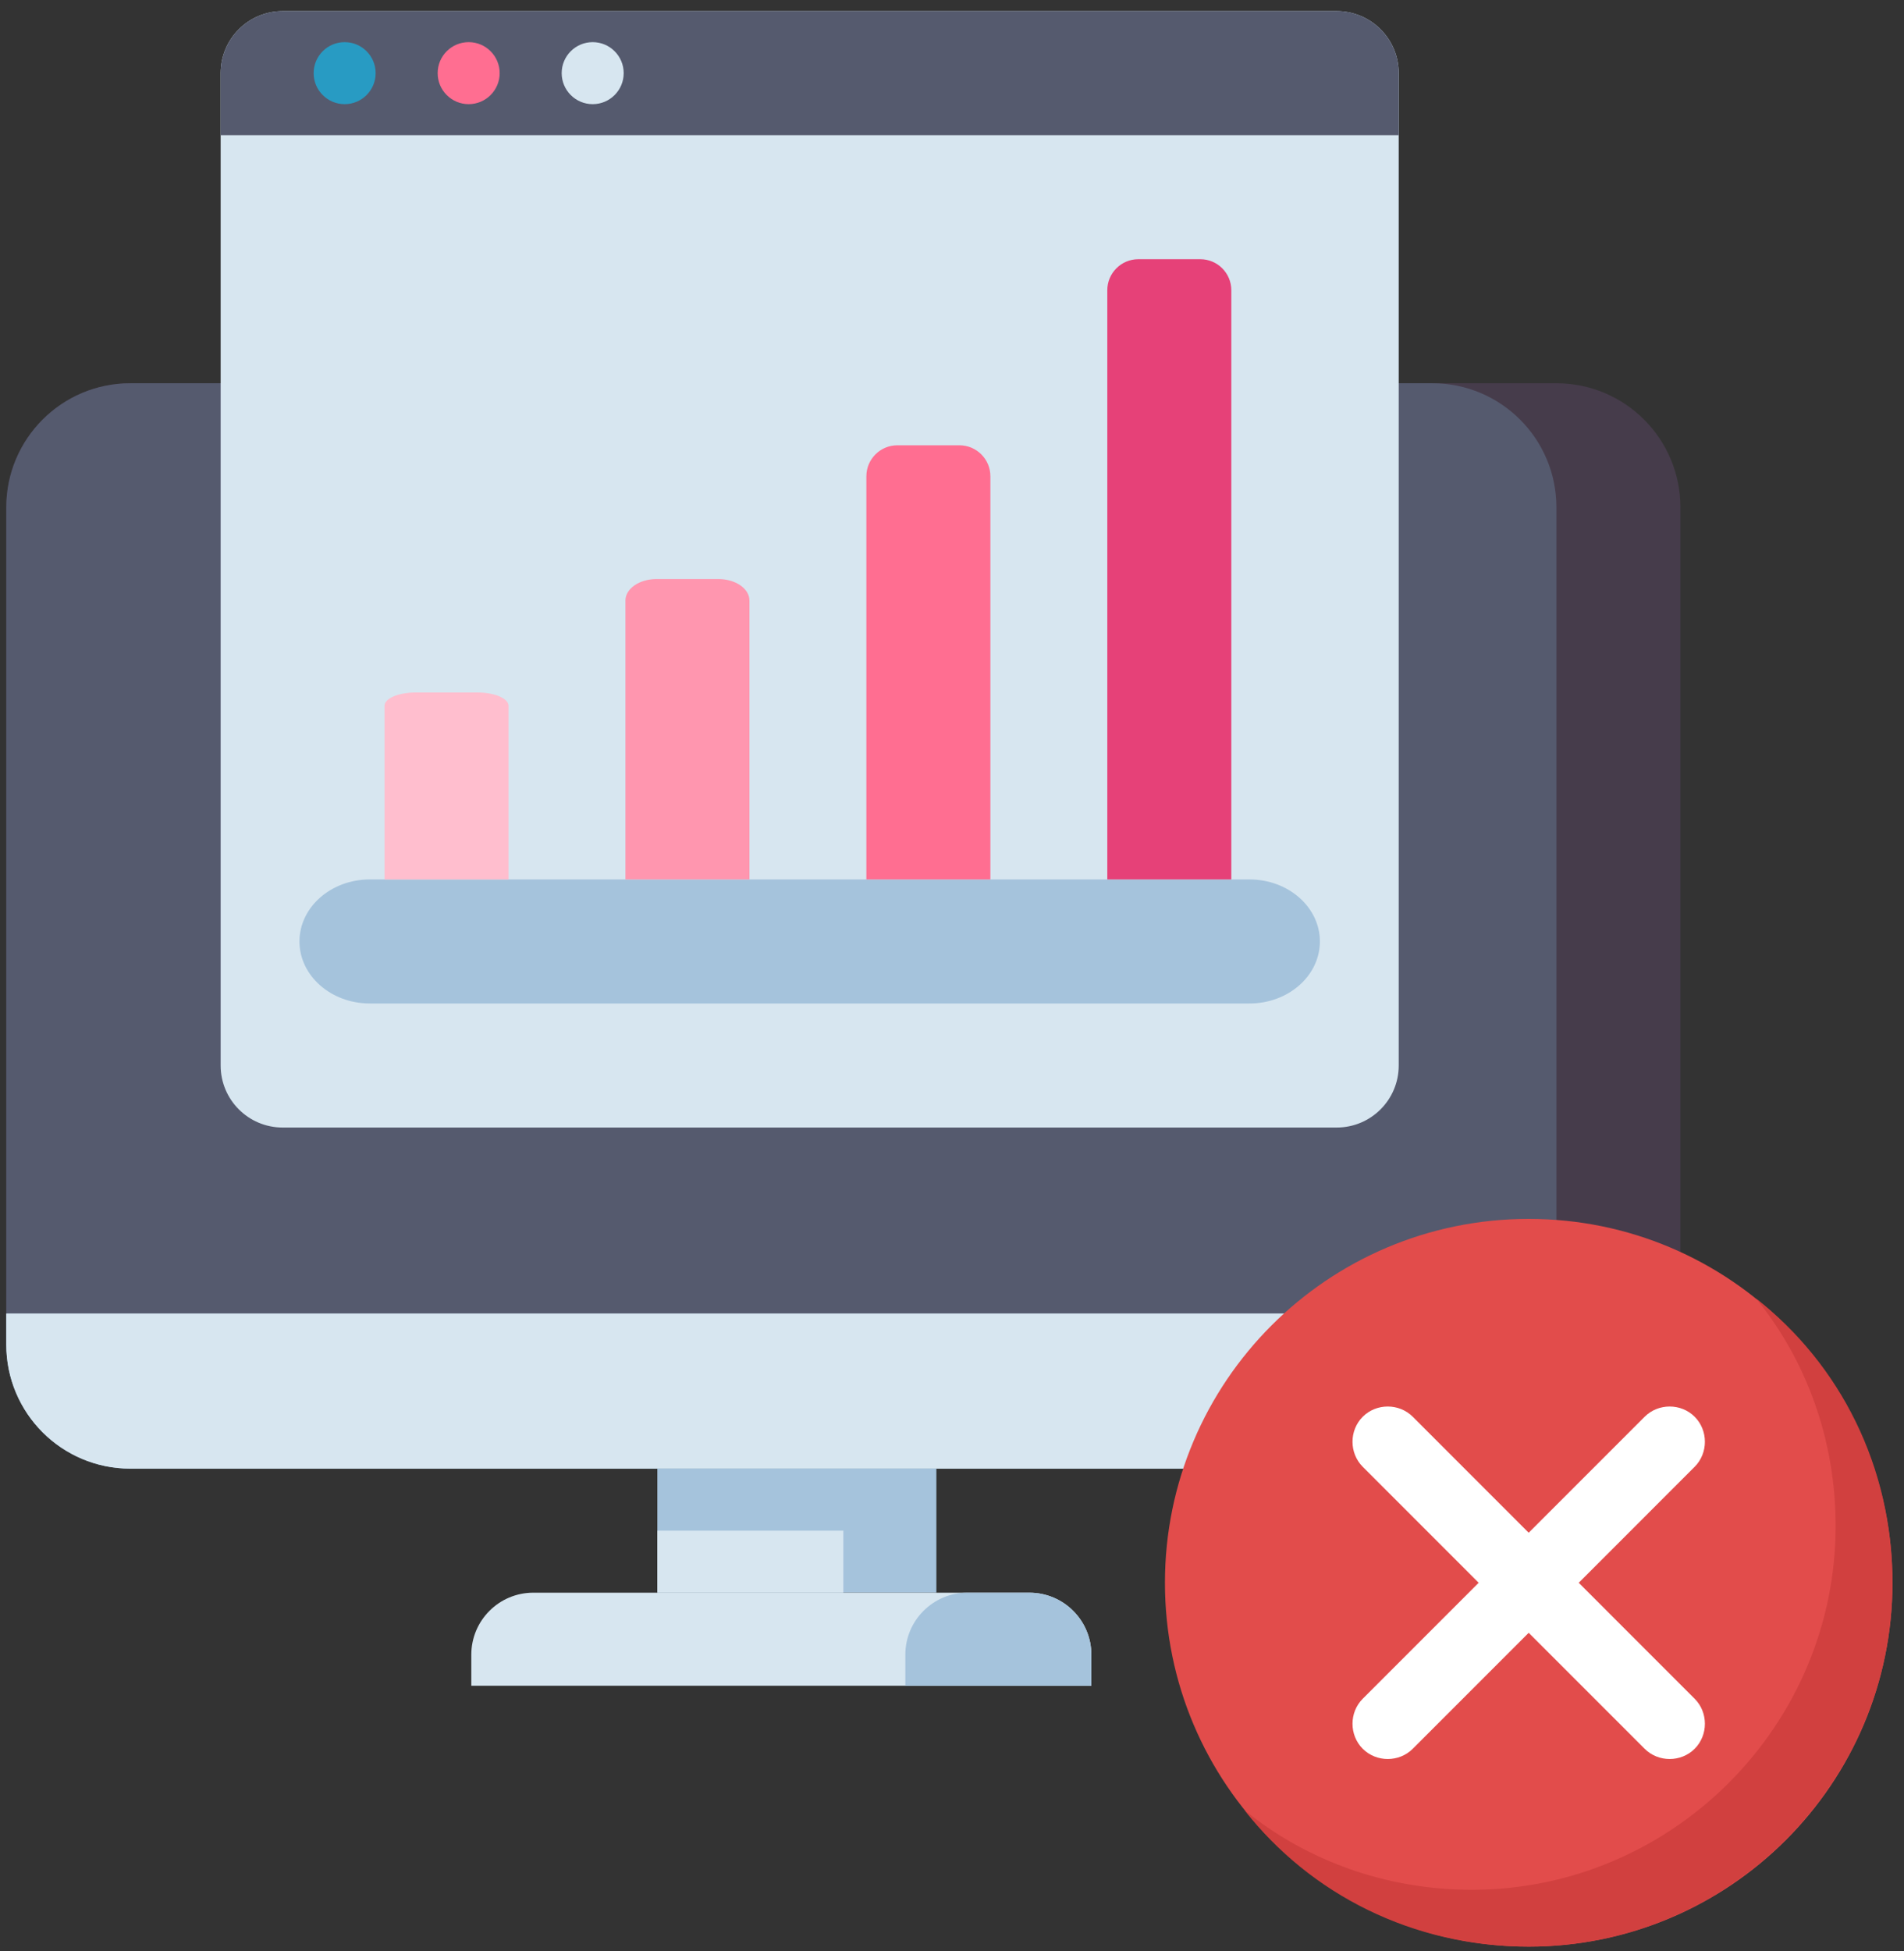 <svg width="123" height="126" viewBox="0 0 123 126" fill="none" xmlns="http://www.w3.org/2000/svg">
<rect x="0" y="0" width="123" height="126" fill="#333333" stroke="none"/>
<path d="M108.556 84.835H0.406V32.763C0.406 28.339 3.993 24.752 8.417 24.752H100.545C104.97 24.752 108.556 28.339 108.556 32.763V84.835Z" fill="#463C4B"/>
<path d="M100.545 84.835H0.406V32.763C0.406 28.339 3.993 24.752 8.417 24.752H92.534C96.958 24.752 100.545 28.339 100.545 32.763V84.835Z" fill="#555A6E"/>
<path d="M8.417 94.849H100.545C104.97 94.849 108.556 91.263 108.556 86.838V84.835H0.406V86.838C0.406 91.263 3.993 94.849 8.417 94.849Z" fill="#A5C3DC"/>
<path d="M92.534 94.849H8.417C3.993 94.849 0.406 91.263 0.406 86.838V84.835H100.545V86.838C100.545 91.263 96.958 94.849 92.534 94.849Z" fill="#D7E6F0"/>
<path d="M42.465 94.849H60.49V102.86H42.465V94.849Z" fill="#A5C3DC"/>
<path d="M42.465 98.855H54.481V102.86H42.465V98.855Z" fill="#D7E6F0"/>
<path d="M70.503 108.869H30.447V106.866C30.447 104.654 32.24 102.86 34.453 102.86H66.497C68.71 102.86 70.503 104.654 70.503 106.866V108.869Z" fill="#D7E6F0"/>
<path d="M70.503 108.869H58.486V106.866C58.486 104.654 60.28 102.86 62.492 102.86H66.497C68.71 102.86 70.503 104.654 70.503 106.866V108.869Z" fill="#A5C3DC"/>
<path d="M86.354 72.819H18.259C16.047 72.819 14.254 71.025 14.254 68.813V4.724C14.254 2.512 16.047 0.719 18.259 0.719H86.354C88.566 0.719 90.359 2.512 90.359 4.724V68.813C90.359 71.025 88.566 72.819 86.354 72.819Z" fill="#D7E6F0"/>
<path d="M23.892 64.808H80.719C83.23 64.808 85.266 63.014 85.266 60.802C85.266 58.59 83.23 56.797 80.719 56.797H23.892C21.381 56.797 19.346 58.59 19.346 60.802C19.346 63.014 21.381 64.808 23.892 64.808Z" fill="#A5C3DC"/>
<path d="M61.977 28.758H57.971C56.865 28.758 55.969 29.654 55.969 30.76V56.797H63.98V30.76C63.98 29.654 63.083 28.758 61.977 28.758Z" fill="#FF6E91"/>
<path d="M46.413 37.398H42.407C41.301 37.398 40.404 38.019 40.404 38.784V56.797H48.415V38.784C48.415 38.019 47.519 37.398 46.413 37.398Z" fill="#FF96AF"/>
<path d="M30.848 44.723H26.843C25.737 44.723 24.84 45.109 24.84 45.585V56.797H32.851V45.585C32.851 45.109 31.954 44.723 30.848 44.723Z" fill="#FFBECE"/>
<path d="M77.541 16.741H73.536C72.43 16.741 71.533 17.638 71.533 18.744V56.797H79.544V18.744C79.544 17.638 78.648 16.741 77.541 16.741Z" fill="#E64178"/>
<path d="M90.359 8.73H14.254V4.724C14.254 2.512 16.047 0.719 18.259 0.719H86.354C88.566 0.719 90.359 2.512 90.359 4.724V8.73Z" fill="#555A6E"/>
<path d="M22.265 6.727C23.371 6.727 24.267 5.83 24.267 4.724C24.267 3.618 23.371 2.722 22.265 2.722C21.158 2.722 20.262 3.618 20.262 4.724C20.262 5.83 21.158 6.727 22.265 6.727Z" fill="#289BC3"/>
<path d="M30.276 6.727C31.382 6.727 32.279 5.83 32.279 4.724C32.279 3.618 31.382 2.722 30.276 2.722C29.17 2.722 28.273 3.618 28.273 4.724C28.273 5.83 29.17 6.727 30.276 6.727Z" fill="#FF6E91"/>
<path d="M38.288 6.727C39.394 6.727 40.291 5.83 40.291 4.724C40.291 3.618 39.394 2.722 38.288 2.722C37.182 2.722 36.285 3.618 36.285 4.724C36.285 5.83 37.182 6.727 38.288 6.727Z" fill="#D7E6F0"/>
<g clip-path="url(#clip0)">
<path d="M98.755 125.719C111.733 125.719 122.254 115.198 122.254 102.22C122.254 89.241 111.733 78.72 98.755 78.72C85.777 78.72 75.256 89.241 75.256 102.22C75.256 115.198 85.777 125.719 98.755 125.719Z" fill="#E24C4B"/>
<path d="M122.255 102.219C122.255 115.144 111.68 125.719 98.755 125.719C91.265 125.719 84.656 122.341 80.397 116.907C84.362 120.138 89.502 122.047 95.084 122.047C108.008 122.047 118.583 111.472 118.583 98.548C118.583 92.967 116.673 87.826 113.442 83.861C118.877 88.12 122.255 94.729 122.255 102.219Z" fill="#D1403F"/>
<path d="M109.477 112.941C108.596 113.822 107.127 113.822 106.246 112.941L98.755 105.451L91.265 112.941C90.384 113.822 88.915 113.822 88.034 112.941C87.153 112.06 87.153 110.591 88.034 109.71L95.524 102.22L88.034 94.729C87.153 93.848 87.153 92.379 88.034 91.498C88.915 90.617 90.384 90.617 91.265 91.498L98.755 98.988L106.246 91.498C107.127 90.617 108.596 90.617 109.477 91.498C110.358 92.379 110.358 93.848 109.477 94.729L101.987 102.22L109.477 109.71C110.358 110.591 110.358 112.06 109.477 112.941Z" fill="white"/>
</g>
<defs>
<clipPath id="clip0">
<rect width="46.998" height="46.998" fill="white" transform="translate(75.256 78.72)"/>
</clipPath>
</defs>
</svg>
